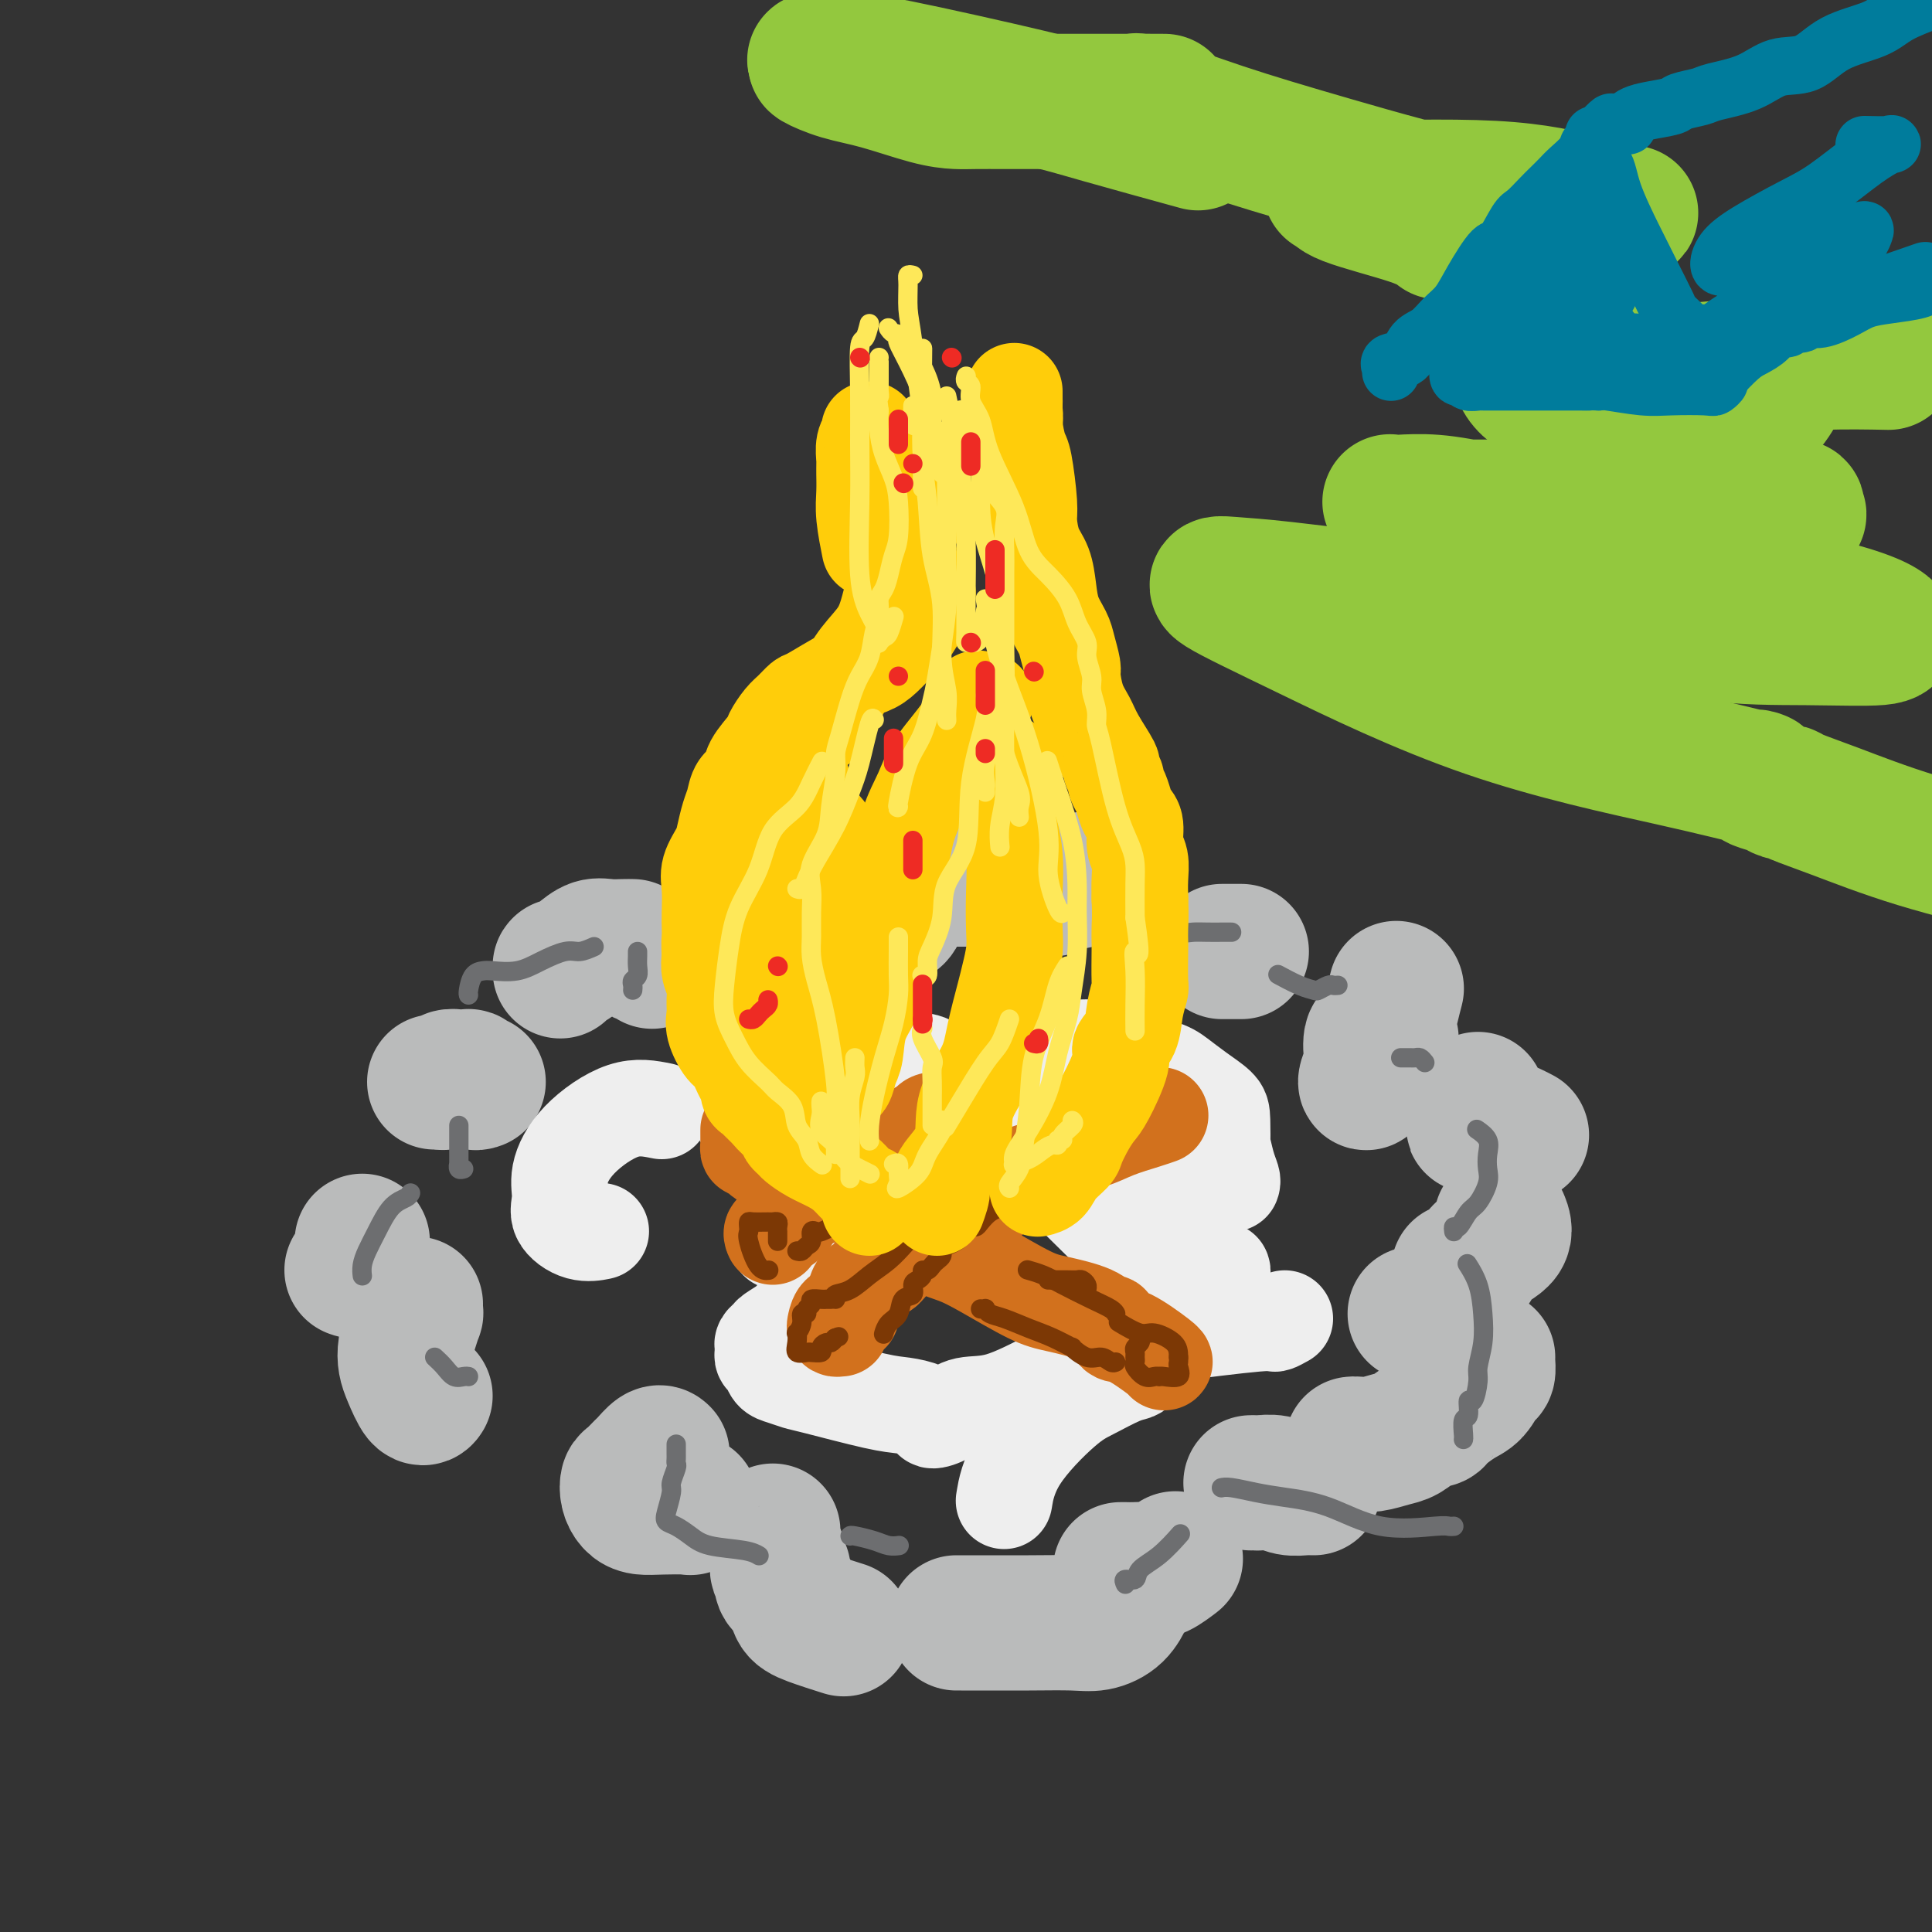 <svg viewBox='0 0 400 400' version='1.1' xmlns='http://www.w3.org/2000/svg' xmlns:xlink='http://www.w3.org/1999/xlink'><rect x="0" y="0" width="400" height="400" fill="#333333" stroke="none"/><g fill='none' stroke='rgb(186,187,187)' stroke-width='28' stroke-linecap='round' stroke-linejoin='round'><path d='M200,182c0.035,0.000 0.070,0.000 0,0c-0.070,-0.000 -0.243,-0.002 -1,0c-0.757,0.002 -2.096,0.006 -3,0c-0.904,-0.006 -1.373,-0.024 -2,0c-0.627,0.024 -1.412,0.090 -2,0c-0.588,-0.090 -0.981,-0.335 -2,0c-1.019,0.335 -2.665,1.252 -4,2c-1.335,0.748 -2.358,1.329 -3,2c-0.642,0.671 -0.902,1.433 -1,2c-0.098,0.567 -0.034,0.937 0,1c0.034,0.063 0.037,-0.183 0,0c-0.037,0.183 -0.115,0.795 0,1c0.115,0.205 0.423,0.003 1,0c0.577,-0.003 1.425,0.191 2,0c0.575,-0.191 0.879,-0.769 1,-1c0.121,-0.231 0.061,-0.116 0,0'/><path d='M135,199c0.235,-0.453 0.469,-0.906 0,-1c-0.469,-0.094 -1.642,0.171 -2,0c-0.358,-0.171 0.100,-0.778 0,-1c-0.100,-0.222 -0.758,-0.060 -1,0c-0.242,0.060 -0.069,0.017 0,0c0.069,-0.017 0.035,-0.009 0,0'/><path d='M131,196c-0.578,-0.012 -1.156,-0.024 -2,0c-0.844,0.024 -1.953,0.082 -3,0c-1.047,-0.082 -2.032,-0.306 -3,0c-0.968,0.306 -1.920,1.140 -3,2c-1.080,0.860 -2.290,1.746 -3,2c-0.710,0.254 -0.922,-0.124 -1,0c-0.078,0.124 -0.022,0.750 0,1c0.022,0.250 0.011,0.125 0,0'/><path d='M99,224c-0.297,0.113 -0.594,0.225 -1,0c-0.406,-0.225 -0.920,-0.789 -1,-1c-0.080,-0.211 0.276,-0.071 0,0c-0.276,0.071 -1.183,0.072 -2,0c-0.817,-0.072 -1.543,-0.215 -2,0c-0.457,0.215 -0.645,0.790 -1,1c-0.355,0.210 -0.879,0.056 -1,0c-0.121,-0.056 0.160,-0.015 0,0c-0.160,0.015 -0.760,0.004 -1,0c-0.240,-0.004 -0.120,-0.002 0,0'/><path d='M75,257c0.009,0.297 0.017,0.595 0,1c-0.017,0.405 -0.061,0.918 0,1c0.061,0.082 0.226,-0.265 0,0c-0.226,0.265 -0.844,1.143 -1,2c-0.156,0.857 0.150,1.692 0,2c-0.150,0.308 -0.757,0.088 -1,0c-0.243,-0.088 -0.121,-0.044 0,0'/><path d='M86,270c0.006,0.292 0.012,0.585 0,1c-0.012,0.415 -0.042,0.954 0,1c0.042,0.046 0.157,-0.401 0,0c-0.157,0.401 -0.585,1.649 -1,3c-0.415,1.351 -0.815,2.803 -1,4c-0.185,1.197 -0.155,2.138 0,3c0.155,0.862 0.433,1.643 1,3c0.567,1.357 1.422,3.288 2,4c0.578,0.712 0.879,0.203 1,0c0.121,-0.203 0.060,-0.102 0,0'/><path d='M137,301c0.057,0.057 0.114,0.113 0,0c-0.114,-0.113 -0.398,-0.396 -1,0c-0.602,0.396 -1.521,1.471 -2,2c-0.479,0.529 -0.518,0.512 -1,1c-0.482,0.488 -1.406,1.479 -2,2c-0.594,0.521 -0.856,0.570 -1,1c-0.144,0.430 -0.168,1.239 0,2c0.168,0.761 0.528,1.473 1,2c0.472,0.527 1.055,0.870 2,1c0.945,0.130 2.253,0.049 4,0c1.747,-0.049 3.932,-0.065 5,0c1.068,0.065 1.018,0.210 1,0c-0.018,-0.210 -0.005,-0.774 0,-1c0.005,-0.226 0.003,-0.113 0,0'/><path d='M160,317c0.032,0.376 0.065,0.751 0,1c-0.065,0.249 -0.227,0.370 0,1c0.227,0.630 0.844,1.769 1,3c0.156,1.231 -0.147,2.555 0,3c0.147,0.445 0.746,0.010 1,0c0.254,-0.010 0.165,0.406 0,1c-0.165,0.594 -0.404,1.368 0,2c0.404,0.632 1.451,1.122 2,2c0.549,0.878 0.601,2.142 1,3c0.399,0.858 1.146,1.308 3,2c1.854,0.692 4.815,1.626 6,2c1.185,0.374 0.592,0.187 0,0'/><path d='M198,336c0.065,0.001 0.130,0.001 1,0c0.870,-0.001 2.544,-0.005 5,0c2.456,0.005 5.695,0.018 9,0c3.305,-0.018 6.676,-0.068 9,0c2.324,0.068 3.602,0.255 5,0c1.398,-0.255 2.915,-0.953 4,-2c1.085,-1.047 1.739,-2.442 2,-3c0.261,-0.558 0.131,-0.279 0,0'/><path d='M232,325c0.277,-0.004 0.555,-0.009 1,0c0.445,0.009 1.059,0.030 2,0c0.941,-0.030 2.211,-0.111 3,0c0.789,0.111 1.097,0.415 2,0c0.903,-0.415 2.401,-1.547 3,-2c0.599,-0.453 0.300,-0.226 0,0'/><path d='M259,307c0.382,-0.008 0.764,-0.016 1,0c0.236,0.016 0.325,0.057 1,0c0.675,-0.057 1.936,-0.211 3,0c1.064,0.211 1.932,0.789 3,1c1.068,0.211 2.338,0.057 3,0c0.662,-0.057 0.717,-0.015 1,0c0.283,0.015 0.795,0.004 1,0c0.205,-0.004 0.102,-0.002 0,0'/><path d='M280,299c0.185,-0.026 0.369,-0.052 1,0c0.631,0.052 1.707,0.182 3,0c1.293,-0.182 2.802,-0.677 4,-1c1.198,-0.323 2.085,-0.475 3,-1c0.915,-0.525 1.859,-1.424 3,-2c1.141,-0.576 2.480,-0.831 3,-1c0.520,-0.169 0.220,-0.254 1,-1c0.780,-0.746 2.640,-2.154 4,-3c1.360,-0.846 2.221,-1.130 3,-2c0.779,-0.870 1.477,-2.324 2,-3c0.523,-0.676 0.872,-0.573 1,-1c0.128,-0.427 0.034,-1.384 0,-2c-0.034,-0.616 -0.010,-0.890 0,-1c0.010,-0.110 0.005,-0.055 0,0'/><path d='M295,272c-0.311,0.000 -0.622,0.000 -1,0c-0.378,0.000 -0.822,0.000 -1,0c-0.178,-0.000 -0.089,0.000 0,0'/><path d='M302,263c0.224,0.040 0.449,0.080 1,0c0.551,-0.080 1.429,-0.281 2,-1c0.571,-0.719 0.833,-1.956 2,-3c1.167,-1.044 3.237,-1.897 4,-3c0.763,-1.103 0.218,-2.458 0,-3c-0.218,-0.542 -0.109,-0.271 0,0'/><path d='M315,235c-0.591,-0.310 -1.182,-0.619 -2,-1c-0.818,-0.381 -1.861,-0.833 -3,-1c-1.139,-0.167 -2.372,-0.048 -3,0c-0.628,0.048 -0.652,0.026 -1,0c-0.348,-0.026 -1.022,-0.057 -1,0c0.022,0.057 0.738,0.200 1,0c0.262,-0.200 0.070,-0.744 0,-1c-0.070,-0.256 -0.019,-0.223 0,-1c0.019,-0.777 0.005,-2.365 0,-3c-0.005,-0.635 -0.003,-0.318 0,0'/><path d='M288,215c-0.621,0.109 -1.242,0.218 -2,0c-0.758,-0.218 -1.652,-0.763 -2,0c-0.348,0.763 -0.148,2.833 0,4c0.148,1.167 0.245,1.431 0,2c-0.245,0.569 -0.834,1.444 -1,2c-0.166,0.556 0.089,0.793 0,1c-0.089,0.207 -0.521,0.384 0,-1c0.521,-1.384 1.995,-4.330 3,-7c1.005,-2.670 1.540,-5.065 2,-7c0.460,-1.935 0.846,-3.410 1,-4c0.154,-0.590 0.077,-0.295 0,0'/><path d='M257,197c-1.156,0.000 -2.311,0.000 -3,0c-0.689,0.000 -0.911,0.000 -1,0c-0.089,0.000 -0.044,0.000 0,0'/><path d='M230,181c-4.144,0.837 -8.287,1.675 -10,2c-1.713,0.325 -0.995,0.139 -1,0c-0.005,-0.139 -0.732,-0.230 -1,0c-0.268,0.230 -0.077,0.780 0,1c0.077,0.220 0.038,0.110 0,0'/></g>
<g fill='none' stroke='rgb(109,110,112)' stroke-width='4' stroke-linecap='round' stroke-linejoin='round'><path d='M230,192c-0.111,-0.414 -0.223,-0.829 0,-1c0.223,-0.171 0.780,-0.099 1,0c0.220,0.099 0.101,0.226 0,0c-0.101,-0.226 -0.185,-0.804 0,-1c0.185,-0.196 0.637,-0.011 1,0c0.363,0.011 0.636,-0.151 1,-1c0.364,-0.849 0.818,-2.385 1,-3c0.182,-0.615 0.091,-0.307 0,0'/><path d='M195,184c-0.358,0.000 -0.716,0.000 -1,0c-0.284,0.000 -0.493,0.000 -1,0c-0.507,0.000 -1.311,0.000 -2,0c-0.689,0.000 -1.262,0.000 -2,0c-0.738,0.000 -1.639,0.000 -2,0c-0.361,0.000 -0.180,0.000 0,0'/><path d='M172,201c0.000,0.000 0.100,0.100 0.1,0.1'/><path d='M131,205c0.030,-0.327 0.061,-0.655 0,-1c-0.061,-0.345 -0.212,-0.709 0,-1c0.212,-0.291 0.789,-0.509 1,-1c0.211,-0.491 0.057,-1.256 0,-2c-0.057,-0.744 -0.015,-1.467 0,-2c0.015,-0.533 0.004,-0.874 0,-1c-0.004,-0.126 -0.001,-0.036 0,0c0.001,0.036 0.001,0.018 0,0'/><path d='M123,196c-1.049,0.467 -2.099,0.934 -3,1c-0.901,0.066 -1.655,-0.270 -3,0c-1.345,0.270 -3.281,1.145 -5,2c-1.719,0.855 -3.221,1.689 -5,2c-1.779,0.311 -3.836,0.097 -5,0c-1.164,-0.097 -1.436,-0.079 -2,0c-0.564,0.079 -1.419,0.217 -2,1c-0.581,0.783 -0.887,2.211 -1,3c-0.113,0.789 -0.032,0.940 0,1c0.032,0.060 0.016,0.030 0,0'/><path d='M95,233c-0.001,0.599 -0.001,1.198 0,2c0.001,0.802 0.004,1.809 0,3c-0.004,1.191 -0.015,2.568 0,3c0.015,0.432 0.056,-0.080 0,0c-0.056,0.080 -0.207,0.752 0,1c0.207,0.248 0.774,0.071 1,0c0.226,-0.071 0.113,-0.035 0,0'/><path d='M85,247c-0.160,0.321 -0.320,0.641 -1,1c-0.680,0.359 -1.881,0.755 -3,2c-1.119,1.245 -2.156,3.339 -3,5c-0.844,1.661 -1.494,2.888 -2,4c-0.506,1.112 -0.867,2.107 -1,3c-0.133,0.893 -0.038,1.684 0,2c0.038,0.316 0.019,0.158 0,0'/><path d='M90,281c0.671,0.619 1.343,1.238 2,2c0.657,0.762 1.300,1.668 2,2c0.700,0.332 1.458,0.089 2,0c0.542,-0.089 0.869,-0.026 1,0c0.131,0.026 0.065,0.013 0,0'/><path d='M140,299c0.001,0.332 0.001,0.664 0,1c-0.001,0.336 -0.004,0.675 0,1c0.004,0.325 0.016,0.637 0,1c-0.016,0.363 -0.060,0.776 0,1c0.060,0.224 0.225,0.259 0,1c-0.225,0.741 -0.840,2.187 -1,3c-0.160,0.813 0.134,0.994 0,2c-0.134,1.006 -0.696,2.837 -1,4c-0.304,1.163 -0.349,1.659 0,2c0.349,0.341 1.092,0.526 2,1c0.908,0.474 1.981,1.238 3,2c1.019,0.762 1.985,1.524 4,2c2.015,0.476 5.081,0.667 7,1c1.919,0.333 2.691,0.810 3,1c0.309,0.190 0.154,0.095 0,0'/><path d='M176,318c0.045,-0.083 0.089,-0.166 1,0c0.911,0.166 2.687,0.581 4,1c1.313,0.419 2.161,0.844 3,1c0.839,0.156 1.668,0.045 2,0c0.332,-0.045 0.166,-0.022 0,0'/><path d='M233,328c-0.220,-0.468 -0.440,-0.935 0,-1c0.440,-0.065 1.541,0.273 2,0c0.459,-0.273 0.278,-1.156 1,-2c0.722,-0.844 2.348,-1.650 4,-3c1.652,-1.350 3.329,-3.243 4,-4c0.671,-0.757 0.335,-0.379 0,0'/><path d='M253,308c-0.109,0.024 -0.218,0.048 0,0c0.218,-0.048 0.761,-0.170 2,0c1.239,0.170 3.172,0.630 5,1c1.828,0.370 3.550,0.649 6,1c2.450,0.351 5.627,0.774 9,2c3.373,1.226 6.943,3.257 11,4c4.057,0.743 8.603,0.199 11,0c2.397,-0.199 2.645,-0.054 3,0c0.355,0.054 0.816,0.015 1,0c0.184,-0.015 0.092,-0.008 0,0'/><path d='M303,298c-0.009,0.023 -0.017,0.047 0,0c0.017,-0.047 0.060,-0.163 0,-1c-0.060,-0.837 -0.222,-2.395 0,-3c0.222,-0.605 0.829,-0.257 1,-1c0.171,-0.743 -0.094,-2.577 0,-3c0.094,-0.423 0.548,0.566 1,0c0.452,-0.566 0.904,-2.688 1,-4c0.096,-1.312 -0.164,-1.813 0,-3c0.164,-1.187 0.751,-3.061 1,-5c0.249,-1.939 0.160,-3.942 0,-6c-0.160,-2.058 -0.389,-4.169 -1,-6c-0.611,-1.831 -1.603,-3.380 -2,-4c-0.397,-0.620 -0.198,-0.310 0,0'/><path d='M301,255c-0.064,-0.505 -0.129,-1.010 0,-1c0.129,0.010 0.451,0.533 1,0c0.549,-0.533 1.323,-2.124 2,-3c0.677,-0.876 1.255,-1.039 2,-2c0.745,-0.961 1.656,-2.720 2,-4c0.344,-1.280 0.120,-2.081 0,-3c-0.120,-0.919 -0.135,-1.958 0,-3c0.135,-1.042 0.421,-2.088 0,-3c-0.421,-0.912 -1.549,-1.689 -2,-2c-0.451,-0.311 -0.226,-0.155 0,0'/><path d='M295,220c-0.334,-0.423 -0.668,-0.845 -1,-1c-0.332,-0.155 -0.664,-0.041 -1,0c-0.336,0.041 -0.678,0.011 -1,0c-0.322,-0.011 -0.625,-0.003 -1,0c-0.375,0.003 -0.821,0.001 -1,0c-0.179,-0.001 -0.089,-0.000 0,0'/><path d='M277,204c-0.366,0.029 -0.732,0.059 -1,0c-0.268,-0.059 -0.437,-0.205 -1,0c-0.563,0.205 -1.521,0.762 -2,1c-0.479,0.238 -0.479,0.157 -1,0c-0.521,-0.157 -1.563,-0.388 -3,-1c-1.437,-0.612 -3.268,-1.603 -4,-2c-0.732,-0.397 -0.366,-0.198 0,0'/><path d='M255,193c-0.379,0.001 -0.758,0.001 -1,0c-0.242,-0.001 -0.345,-0.004 -1,0c-0.655,0.004 -1.860,0.016 -3,0c-1.140,-0.016 -2.214,-0.060 -3,0c-0.786,0.060 -1.283,0.222 -2,0c-0.717,-0.222 -1.655,-0.829 -2,0c-0.345,0.829 -0.099,3.094 0,4c0.099,0.906 0.049,0.453 0,0'/></g>
<g fill='none' stroke='rgb(238,238,238)' stroke-width='20' stroke-linecap='round' stroke-linejoin='round'><path d='M255,245c0.083,-0.214 0.166,-0.428 0,-1c-0.166,-0.572 -0.581,-1.503 -1,-3c-0.419,-1.497 -0.842,-3.558 -1,-4c-0.158,-0.442 -0.051,0.737 0,0c0.051,-0.737 0.048,-3.391 0,-5c-0.048,-1.609 -0.139,-2.174 -1,-3c-0.861,-0.826 -2.491,-1.914 -4,-3c-1.509,-1.086 -2.895,-2.171 -4,-3c-1.105,-0.829 -1.929,-1.403 -4,-2c-2.071,-0.597 -5.391,-1.218 -8,-2c-2.609,-0.782 -4.509,-1.724 -6,-2c-1.491,-0.276 -2.574,0.114 -4,0c-1.426,-0.114 -3.194,-0.731 -4,-1c-0.806,-0.269 -0.650,-0.188 -1,0c-0.350,0.188 -1.205,0.485 -2,1c-0.795,0.515 -1.531,1.249 -2,3c-0.469,1.751 -0.672,4.518 -1,6c-0.328,1.482 -0.781,1.679 -1,2c-0.219,0.321 -0.202,0.766 0,1c0.202,0.234 0.590,0.259 1,0c0.410,-0.259 0.841,-0.800 1,-1c0.159,-0.200 0.045,-0.057 0,0c-0.045,0.057 -0.023,0.029 0,0'/><path d='M213,225c0.083,-0.013 0.166,-0.026 0,0c-0.166,0.026 -0.579,0.090 -1,0c-0.421,-0.090 -0.848,-0.333 -2,0c-1.152,0.333 -3.028,1.242 -4,2c-0.972,0.758 -1.039,1.365 -2,2c-0.961,0.635 -2.816,1.296 -4,2c-1.184,0.704 -1.699,1.449 -2,1c-0.301,-0.449 -0.390,-2.094 -1,-4c-0.610,-1.906 -1.743,-4.075 -2,-5c-0.257,-0.925 0.361,-0.607 0,-1c-0.361,-0.393 -1.700,-1.496 -3,-2c-1.300,-0.504 -2.562,-0.408 -4,0c-1.438,0.408 -3.053,1.129 -5,2c-1.947,0.871 -4.224,1.894 -6,3c-1.776,1.106 -3.049,2.297 -4,3c-0.951,0.703 -1.581,0.920 -2,1c-0.419,0.080 -0.629,0.025 -1,0c-0.371,-0.025 -0.905,-0.018 -1,0c-0.095,0.018 0.248,0.047 -1,0c-1.248,-0.047 -4.086,-0.170 -6,0c-1.914,0.170 -2.905,0.633 -4,1c-1.095,0.367 -2.295,0.637 -3,1c-0.705,0.363 -0.916,0.818 -1,1c-0.084,0.182 -0.042,0.091 0,0'/><path d='M137,230c-2.485,-0.501 -4.970,-1.002 -8,0c-3.030,1.002 -6.605,3.505 -9,6c-2.395,2.495 -3.611,4.980 -4,7c-0.389,2.020 0.051,3.574 0,5c-0.051,1.426 -0.591,2.722 0,4c0.591,1.278 2.313,2.536 4,3c1.687,0.464 3.339,0.132 4,0c0.661,-0.132 0.330,-0.066 0,0'/><path d='M161,257c0.876,0.258 1.751,0.515 3,1c1.249,0.485 2.871,1.197 4,2c1.129,0.803 1.766,1.695 2,2c0.234,0.305 0.066,0.022 0,1c-0.066,0.978 -0.031,3.218 -1,5c-0.969,1.782 -2.943,3.107 -4,4c-1.057,0.893 -1.197,1.352 -2,2c-0.803,0.648 -2.267,1.483 -3,2c-0.733,0.517 -0.733,0.716 -1,1c-0.267,0.284 -0.800,0.652 -1,1c-0.200,0.348 -0.065,0.674 0,1c0.065,0.326 0.061,0.650 0,1c-0.061,0.350 -0.178,0.724 0,1c0.178,0.276 0.651,0.453 1,1c0.349,0.547 0.575,1.463 1,2c0.425,0.537 1.050,0.693 2,1c0.950,0.307 2.227,0.764 3,1c0.773,0.236 1.043,0.249 4,1c2.957,0.751 8.601,2.238 12,3c3.399,0.762 4.555,0.797 6,1c1.445,0.203 3.180,0.575 4,1c0.820,0.425 0.724,0.905 1,1c0.276,0.095 0.925,-0.195 1,0c0.075,0.195 -0.425,0.876 0,1c0.425,0.124 1.774,-0.307 3,-1c1.226,-0.693 2.330,-1.648 4,-2c1.670,-0.352 3.906,-0.101 7,-1c3.094,-0.899 7.047,-2.950 11,-5'/><path d='M218,285c5.500,-2.238 6.750,-3.333 8,-4c1.250,-0.667 2.500,-0.905 3,-1c0.500,-0.095 0.250,-0.048 0,0'/><path d='M244,272c-0.073,0.022 -0.146,0.043 0,0c0.146,-0.043 0.512,-0.151 1,0c0.488,0.151 1.097,0.562 2,0c0.903,-0.562 2.098,-2.098 3,-3c0.902,-0.902 1.510,-1.170 2,-2c0.490,-0.830 0.863,-2.224 1,-3c0.137,-0.776 0.039,-0.936 0,-1c-0.039,-0.064 -0.020,-0.032 0,0'/><path d='M248,249c-0.421,-0.311 -0.843,-0.622 -2,-1c-1.157,-0.378 -3.050,-0.822 -4,-1c-0.950,-0.178 -0.958,-0.090 -1,0c-0.042,0.090 -0.118,0.183 -1,0c-0.882,-0.183 -2.569,-0.641 -5,-1c-2.431,-0.359 -5.606,-0.620 -8,-1c-2.394,-0.380 -4.008,-0.880 -5,-1c-0.992,-0.120 -1.361,0.140 -2,0c-0.639,-0.140 -1.548,-0.678 0,1c1.548,1.678 5.553,5.574 8,8c2.447,2.426 3.336,3.382 7,5c3.664,1.618 10.102,3.897 13,5c2.898,1.103 2.257,1.029 2,1c-0.257,-0.029 -0.128,-0.015 0,0'/><path d='M266,273c-0.864,0.477 -1.728,0.954 -2,1c-0.272,0.046 0.046,-0.340 -4,0c-4.046,0.340 -12.458,1.405 -17,2c-4.542,0.595 -5.213,0.720 -6,1c-0.787,0.280 -1.689,0.715 -2,1c-0.311,0.285 -0.031,0.419 0,1c0.031,0.581 -0.187,1.609 0,2c0.187,0.391 0.780,0.147 1,0c0.220,-0.147 0.067,-0.196 0,0c-0.067,0.196 -0.047,0.636 0,1c0.047,0.364 0.121,0.651 0,1c-0.121,0.349 -0.438,0.761 -1,1c-0.562,0.239 -1.370,0.307 -3,1c-1.630,0.693 -4.083,2.012 -6,3c-1.917,0.988 -3.297,1.646 -6,4c-2.703,2.354 -6.728,6.403 -9,10c-2.272,3.597 -2.792,6.742 -3,8c-0.208,1.258 -0.104,0.629 0,0'/></g>
<g fill='none' stroke='rgb(210,113,29)' stroke-width='20' stroke-linecap='round' stroke-linejoin='round'><path d='M155,234c-0.000,-0.089 -0.001,-0.177 0,0c0.001,0.177 0.003,0.620 0,1c-0.003,0.380 -0.010,0.697 0,1c0.010,0.303 0.038,0.593 0,1c-0.038,0.407 -0.143,0.932 0,1c0.143,0.068 0.533,-0.322 1,0c0.467,0.322 1.011,1.357 2,2c0.989,0.643 2.422,0.895 4,1c1.578,0.105 3.300,0.062 5,1c1.700,0.938 3.376,2.858 5,4c1.624,1.142 3.195,1.505 5,2c1.805,0.495 3.843,1.123 5,2c1.157,0.877 1.431,2.002 2,3c0.569,0.998 1.431,1.868 2,2c0.569,0.132 0.844,-0.473 2,0c1.156,0.473 3.194,2.024 5,3c1.806,0.976 3.379,1.377 5,2c1.621,0.623 3.288,1.467 6,3c2.712,1.533 6.467,3.754 9,5c2.533,1.246 3.844,1.518 6,2c2.156,0.482 5.158,1.173 7,2c1.842,0.827 2.526,1.791 3,2c0.474,0.209 0.740,-0.336 1,0c0.260,0.336 0.514,1.554 1,2c0.486,0.446 1.202,0.119 3,1c1.798,0.881 4.676,2.968 6,4c1.324,1.032 1.092,1.009 1,1c-0.092,-0.009 -0.046,-0.005 0,0'/><path d='M177,268c-0.059,0.212 -0.118,0.425 0,0c0.118,-0.425 0.413,-1.486 1,-2c0.587,-0.514 1.466,-0.479 2,-1c0.534,-0.521 0.724,-1.597 1,-2c0.276,-0.403 0.638,-0.134 1,0c0.362,0.134 0.724,0.135 1,0c0.276,-0.135 0.467,-0.404 1,-1c0.533,-0.596 1.410,-1.520 2,-2c0.590,-0.480 0.894,-0.515 2,-1c1.106,-0.485 3.015,-1.418 4,-2c0.985,-0.582 1.045,-0.811 3,-2c1.955,-1.189 5.804,-3.338 8,-5c2.196,-1.662 2.740,-2.836 4,-4c1.260,-1.164 3.237,-2.318 5,-3c1.763,-0.682 3.311,-0.893 5,-2c1.689,-1.107 3.518,-3.109 5,-4c1.482,-0.891 2.618,-0.670 4,-1c1.382,-0.330 3.010,-1.212 5,-2c1.990,-0.788 4.344,-1.481 6,-2c1.656,-0.519 2.616,-0.862 3,-1c0.384,-0.138 0.192,-0.069 0,0'/><path d='M174,275c-0.408,0.053 -0.817,0.105 -1,0c-0.183,-0.105 -0.142,-0.368 0,-1c0.142,-0.632 0.384,-1.632 1,-2c0.616,-0.368 1.604,-0.105 2,0c0.396,0.105 0.198,0.053 0,0'/><path d='M160,256c-0.171,-0.355 -0.341,-0.711 0,-1c0.341,-0.289 1.194,-0.512 2,-1c0.806,-0.488 1.564,-1.240 2,-2c0.436,-0.760 0.549,-1.529 1,-2c0.451,-0.471 1.240,-0.643 2,-1c0.760,-0.357 1.493,-0.897 3,-2c1.507,-1.103 3.790,-2.769 6,-4c2.210,-1.231 4.346,-2.028 6,-3c1.654,-0.972 2.825,-2.120 4,-3c1.175,-0.880 2.355,-1.494 3,-2c0.645,-0.506 0.755,-0.906 1,-1c0.245,-0.094 0.627,0.119 1,0c0.373,-0.119 0.739,-0.568 1,-1c0.261,-0.432 0.416,-0.847 1,-1c0.584,-0.153 1.595,-0.044 2,0c0.405,0.044 0.202,0.022 0,0'/></g>
<g fill='none' stroke='rgb(124,56,5)' stroke-width='4' stroke-linecap='round' stroke-linejoin='round'><path d='M236,277c0.113,0.334 0.227,0.667 0,1c-0.227,0.333 -0.794,0.665 -1,1c-0.206,0.335 -0.049,0.672 0,1c0.049,0.328 -0.008,0.648 0,1c0.008,0.352 0.083,0.735 0,1c-0.083,0.265 -0.324,0.411 0,1c0.324,0.589 1.212,1.621 2,2c0.788,0.379 1.476,0.103 2,0c0.524,-0.103 0.883,-0.034 1,0c0.117,0.034 -0.007,0.035 0,0c0.007,-0.035 0.145,-0.104 1,0c0.855,0.104 2.425,0.381 3,0c0.575,-0.381 0.154,-1.422 0,-2c-0.154,-0.578 -0.041,-0.694 0,-1c0.041,-0.306 0.012,-0.802 0,-1c-0.012,-0.198 -0.006,-0.099 0,0'/><path d='M244,281c-0.015,-1.168 -0.054,-2.089 -1,-3c-0.946,-0.911 -2.800,-1.811 -4,-2c-1.200,-0.189 -1.746,0.334 -3,0c-1.254,-0.334 -3.215,-1.524 -4,-2c-0.785,-0.476 -0.392,-0.238 0,0'/><path d='M231,282c-0.261,0.130 -0.522,0.261 -1,0c-0.478,-0.261 -1.173,-0.913 -2,-1c-0.827,-0.087 -1.788,0.391 -3,0c-1.212,-0.391 -2.677,-1.653 -3,-2c-0.323,-0.347 0.495,0.220 0,0c-0.495,-0.220 -2.305,-1.225 -4,-2c-1.695,-0.775 -3.276,-1.318 -5,-2c-1.724,-0.682 -3.590,-1.503 -5,-2c-1.410,-0.497 -2.364,-0.669 -3,-1c-0.636,-0.331 -0.954,-0.821 -1,-1c-0.046,-0.179 0.180,-0.048 0,0c-0.180,0.048 -0.766,0.014 -1,0c-0.234,-0.014 -0.117,-0.007 0,0'/><path d='M183,276c-0.056,0.189 -0.112,0.378 0,0c0.112,-0.378 0.394,-1.323 1,-2c0.606,-0.677 1.538,-1.084 2,-2c0.462,-0.916 0.453,-2.339 1,-3c0.547,-0.661 1.648,-0.559 2,-1c0.352,-0.441 -0.046,-1.424 0,-2c0.046,-0.576 0.537,-0.746 1,-1c0.463,-0.254 0.897,-0.593 1,-1c0.103,-0.407 -0.126,-0.883 0,-1c0.126,-0.117 0.608,0.123 1,0c0.392,-0.123 0.696,-0.610 1,-1c0.304,-0.390 0.610,-0.682 1,-1c0.390,-0.318 0.864,-0.663 1,-1c0.136,-0.337 -0.066,-0.667 0,-1c0.066,-0.333 0.399,-0.667 1,-1c0.601,-0.333 1.471,-0.663 2,-1c0.529,-0.337 0.718,-0.681 1,-1c0.282,-0.319 0.656,-0.614 1,-1c0.344,-0.386 0.659,-0.863 1,-1c0.341,-0.137 0.707,0.065 1,0c0.293,-0.065 0.511,-0.399 1,-1c0.489,-0.601 1.248,-1.471 2,-2c0.752,-0.529 1.497,-0.719 2,-1c0.503,-0.281 0.764,-0.653 1,-1c0.236,-0.347 0.448,-0.670 1,-1c0.552,-0.330 1.443,-0.666 2,-1c0.557,-0.334 0.778,-0.667 1,-1'/><path d='M212,246c3.921,-3.046 2.224,-0.661 2,0c-0.224,0.661 1.025,-0.401 2,-1c0.975,-0.599 1.678,-0.734 2,-1c0.322,-0.266 0.265,-0.664 1,-1c0.735,-0.336 2.264,-0.612 3,-1c0.736,-0.388 0.681,-0.889 1,-1c0.319,-0.111 1.013,0.166 2,0c0.987,-0.166 2.266,-0.775 3,-1c0.734,-0.225 0.924,-0.064 1,0c0.076,0.064 0.038,0.032 0,0'/><path d='M165,259c0.342,0.099 0.683,0.198 1,0c0.317,-0.198 0.609,-0.693 1,-1c0.391,-0.307 0.882,-0.425 1,-1c0.118,-0.575 -0.138,-1.607 0,-2c0.138,-0.393 0.671,-0.148 1,0c0.329,0.148 0.453,0.197 1,0c0.547,-0.197 1.518,-0.640 2,-1c0.482,-0.360 0.476,-0.635 1,-1c0.524,-0.365 1.578,-0.818 2,-1c0.422,-0.182 0.211,-0.091 0,0'/><path d='M161,257c0.001,-0.303 0.001,-0.607 0,-1c-0.001,-0.393 -0.004,-0.876 0,-1c0.004,-0.124 0.014,0.110 0,0c-0.014,-0.110 -0.053,-0.565 0,-1c0.053,-0.435 0.196,-0.849 0,-1c-0.196,-0.151 -0.732,-0.037 -1,0c-0.268,0.037 -0.268,-0.001 -1,0c-0.732,0.001 -2.198,0.042 -3,0c-0.802,-0.042 -0.941,-0.165 -1,0c-0.059,0.165 -0.036,0.619 0,1c0.036,0.381 0.087,0.691 0,1c-0.087,0.309 -0.312,0.619 0,2c0.312,1.381 1.161,3.833 2,5c0.839,1.167 1.668,1.048 2,1c0.332,-0.048 0.166,-0.024 0,0'/><path d='M172,269c-0.372,-0.007 -0.745,-0.013 -1,0c-0.255,0.013 -0.393,0.046 -1,0c-0.607,-0.046 -1.683,-0.172 -2,0c-0.317,0.172 0.126,0.640 0,1c-0.126,0.360 -0.822,0.612 -1,1c-0.178,0.388 0.162,0.911 0,1c-0.162,0.089 -0.828,-0.258 -1,0c-0.172,0.258 0.148,1.120 0,2c-0.148,0.880 -0.765,1.777 -1,2c-0.235,0.223 -0.087,-0.227 0,0c0.087,0.227 0.112,1.133 0,2c-0.112,0.867 -0.362,1.697 0,2c0.362,0.303 1.336,0.078 2,0c0.664,-0.078 1.018,-0.011 1,0c-0.018,0.011 -0.408,-0.035 0,0c0.408,0.035 1.615,0.150 2,0c0.385,-0.150 -0.051,-0.566 0,-1c0.051,-0.434 0.591,-0.886 1,-1c0.409,-0.114 0.688,0.110 1,0c0.312,-0.110 0.656,-0.555 1,-1'/><path d='M173,277c1.244,-0.467 0.356,-0.133 0,0c-0.356,0.133 -0.178,0.067 0,0'/><path d='M173,269c-0.245,-0.382 -0.490,-0.764 0,-1c0.490,-0.236 1.713,-0.325 3,-1c1.287,-0.675 2.636,-1.935 4,-3c1.364,-1.065 2.744,-1.935 4,-3c1.256,-1.065 2.389,-2.324 3,-3c0.611,-0.676 0.700,-0.769 1,-1c0.300,-0.231 0.812,-0.601 1,-1c0.188,-0.399 0.054,-0.828 0,-1c-0.054,-0.172 -0.027,-0.086 0,0'/><path d='M190,254c0.413,-0.415 0.826,-0.830 1,-1c0.174,-0.170 0.107,-0.095 2,-1c1.893,-0.905 5.744,-2.789 9,-4c3.256,-1.211 5.915,-1.749 9,-3c3.085,-1.251 6.596,-3.215 8,-4c1.404,-0.785 0.702,-0.393 0,0'/><path d='M225,268c-0.025,-0.340 -0.050,-0.679 0,-1c0.050,-0.321 0.175,-0.622 0,-1c-0.175,-0.378 -0.649,-0.833 -1,-1c-0.351,-0.167 -0.577,-0.045 -1,0c-0.423,0.045 -1.041,0.012 -2,0c-0.959,-0.012 -2.258,-0.003 -3,0c-0.742,0.003 -0.926,0.001 -1,0c-0.074,-0.001 -0.037,-0.000 0,0'/><path d='M213,263c-0.259,-0.073 -0.518,-0.146 0,0c0.518,0.146 1.813,0.512 3,1c1.187,0.488 2.265,1.097 4,2c1.735,0.903 4.125,2.098 6,3c1.875,0.902 3.235,1.510 4,2c0.765,0.490 0.937,0.863 1,1c0.063,0.137 0.018,0.039 0,0c-0.018,-0.039 -0.009,-0.020 0,0'/><path d='M177,248c0.024,-0.353 0.049,-0.707 0,-1c-0.049,-0.293 -0.171,-0.527 0,-1c0.171,-0.473 0.634,-1.185 1,-2c0.366,-0.815 0.634,-1.734 1,-2c0.366,-0.266 0.829,0.121 1,0c0.171,-0.121 0.049,-0.749 0,-1c-0.049,-0.251 -0.024,-0.126 0,0'/></g>
<g fill='none' stroke='rgb(255,205,10)' stroke-width='20' stroke-linecap='round' stroke-linejoin='round'><path d='M180,250c0.006,-0.342 0.013,-0.683 0,-1c-0.013,-0.317 -0.044,-0.609 0,-1c0.044,-0.391 0.164,-0.881 0,-1c-0.164,-0.119 -0.612,0.134 -1,0c-0.388,-0.134 -0.715,-0.654 -1,-1c-0.285,-0.346 -0.528,-0.516 -1,-1c-0.472,-0.484 -1.173,-1.281 -2,-2c-0.827,-0.719 -1.780,-1.358 -3,-2c-1.220,-0.642 -2.705,-1.285 -4,-2c-1.295,-0.715 -2.398,-1.501 -3,-2c-0.602,-0.499 -0.703,-0.710 -1,-1c-0.297,-0.290 -0.789,-0.658 -1,-1c-0.211,-0.342 -0.140,-0.659 0,-1c0.140,-0.341 0.350,-0.708 0,-1c-0.350,-0.292 -1.261,-0.511 -2,-1c-0.739,-0.489 -1.308,-1.249 -2,-2c-0.692,-0.751 -1.508,-1.494 -2,-2c-0.492,-0.506 -0.660,-0.777 -1,-1c-0.340,-0.223 -0.853,-0.400 -1,-1c-0.147,-0.600 0.072,-1.623 0,-2c-0.072,-0.377 -0.436,-0.106 -1,-1c-0.564,-0.894 -1.328,-2.952 -2,-4c-0.672,-1.048 -1.251,-1.085 -2,-2c-0.749,-0.915 -1.669,-2.709 -2,-4c-0.331,-1.291 -0.075,-2.078 0,-3c0.075,-0.922 -0.031,-1.979 0,-3c0.031,-1.021 0.201,-2.006 0,-3c-0.201,-0.994 -0.772,-1.998 -1,-3c-0.228,-1.002 -0.114,-2.001 0,-3'/><path d='M147,198c-0.155,-3.136 -0.043,-3.475 0,-4c0.043,-0.525 0.018,-1.236 0,-2c-0.018,-0.764 -0.030,-1.582 0,-3c0.030,-1.418 0.102,-3.436 0,-5c-0.102,-1.564 -0.378,-2.673 0,-4c0.378,-1.327 1.409,-2.873 2,-4c0.591,-1.127 0.740,-1.834 1,-3c0.260,-1.166 0.631,-2.789 1,-4c0.369,-1.211 0.737,-2.009 1,-3c0.263,-0.991 0.423,-2.176 1,-3c0.577,-0.824 1.572,-1.288 2,-2c0.428,-0.712 0.288,-1.671 1,-3c0.712,-1.329 2.275,-3.029 3,-4c0.725,-0.971 0.613,-1.213 1,-2c0.387,-0.787 1.275,-2.119 2,-3c0.725,-0.881 1.289,-1.310 2,-2c0.711,-0.690 1.568,-1.640 2,-2c0.432,-0.360 0.437,-0.131 2,-1c1.563,-0.869 4.683,-2.835 7,-4c2.317,-1.165 3.833,-1.529 5,-2c1.167,-0.471 1.987,-1.048 3,-2c1.013,-0.952 2.219,-2.280 3,-3c0.781,-0.720 1.137,-0.832 2,-2c0.863,-1.168 2.232,-3.391 3,-5c0.768,-1.609 0.934,-2.602 1,-3c0.066,-0.398 0.033,-0.199 0,0'/><path d='M209,89c-0.008,-0.313 -0.016,-0.627 0,-1c0.016,-0.373 0.057,-0.807 0,-1c-0.057,-0.193 -0.211,-0.147 0,0c0.211,0.147 0.789,0.393 1,0c0.211,-0.393 0.057,-1.425 0,-2c-0.057,-0.575 -0.015,-0.693 0,-1c0.015,-0.307 0.004,-0.802 0,-1c-0.004,-0.198 -0.002,-0.099 0,0'/><path d='M210,81c-0.007,0.815 -0.013,1.630 0,2c0.013,0.370 0.046,0.294 0,1c-0.046,0.706 -0.171,2.192 0,4c0.171,1.808 0.636,3.936 1,5c0.364,1.064 0.626,1.063 1,3c0.374,1.937 0.860,5.812 1,8c0.140,2.188 -0.066,2.689 0,4c0.066,1.311 0.403,3.432 1,5c0.597,1.568 1.455,2.581 2,4c0.545,1.419 0.777,3.242 1,5c0.223,1.758 0.437,3.451 1,5c0.563,1.549 1.473,2.952 2,4c0.527,1.048 0.669,1.739 1,3c0.331,1.261 0.849,3.090 1,4c0.151,0.910 -0.067,0.899 0,2c0.067,1.101 0.420,3.312 1,5c0.580,1.688 1.389,2.851 2,4c0.611,1.149 1.024,2.282 2,4c0.976,1.718 2.513,4.020 3,5c0.487,0.980 -0.077,0.636 0,1c0.077,0.364 0.794,1.435 1,2c0.206,0.565 -0.098,0.625 0,1c0.098,0.375 0.600,1.066 1,2c0.400,0.934 0.699,2.111 1,3c0.301,0.889 0.602,1.490 1,2c0.398,0.510 0.891,0.930 1,2c0.109,1.070 -0.167,2.792 0,4c0.167,1.208 0.776,1.902 1,3c0.224,1.098 0.064,2.599 0,4c-0.064,1.401 -0.032,2.700 0,4'/><path d='M236,186c0.155,3.505 0.042,4.768 0,6c-0.042,1.232 -0.015,2.432 0,3c0.015,0.568 0.016,0.504 0,2c-0.016,1.496 -0.051,4.551 0,6c0.051,1.449 0.188,1.293 0,2c-0.188,0.707 -0.701,2.276 -1,4c-0.299,1.724 -0.384,3.602 -1,5c-0.616,1.398 -1.764,2.316 -2,3c-0.236,0.684 0.441,1.136 0,3c-0.441,1.864 -2.000,5.142 -3,7c-1.000,1.858 -1.441,2.296 -2,3c-0.559,0.704 -1.238,1.673 -2,3c-0.762,1.327 -1.609,3.011 -2,4c-0.391,0.989 -0.326,1.284 -1,2c-0.674,0.716 -2.088,1.852 -3,3c-0.912,1.148 -1.322,2.309 -2,3c-0.678,0.691 -1.622,0.912 -2,1c-0.378,0.088 -0.189,0.044 0,0'/><path d='M194,250c0.544,-1.482 1.087,-2.965 1,-4c-0.087,-1.035 -0.806,-1.624 0,-3c0.806,-1.376 3.137,-3.541 4,-6c0.863,-2.459 0.258,-5.212 1,-8c0.742,-2.788 2.829,-5.610 4,-8c1.171,-2.390 1.424,-4.349 2,-7c0.576,-2.651 1.475,-5.994 2,-8c0.525,-2.006 0.678,-2.674 1,-4c0.322,-1.326 0.814,-3.310 1,-5c0.186,-1.690 0.065,-3.087 0,-5c-0.065,-1.913 -0.074,-4.342 0,-7c0.074,-2.658 0.230,-5.547 0,-8c-0.230,-2.453 -0.846,-4.472 -1,-6c-0.154,-1.528 0.155,-2.564 0,-4c-0.155,-1.436 -0.772,-3.271 -1,-5c-0.228,-1.729 -0.065,-3.351 0,-4c0.065,-0.649 0.033,-0.324 0,0'/><path d='M204,145c-0.326,0.097 -0.653,0.194 -1,0c-0.347,-0.194 -0.716,-0.678 -1,0c-0.284,0.678 -0.484,2.518 -2,5c-1.516,2.482 -4.346,5.608 -6,8c-1.654,2.392 -2.130,4.051 -3,6c-0.870,1.949 -2.133,4.186 -3,7c-0.867,2.814 -1.339,6.203 -2,10c-0.661,3.797 -1.511,8.001 -2,11c-0.489,2.999 -0.617,4.794 -1,7c-0.383,2.206 -1.019,4.823 -2,7c-0.981,2.177 -2.305,3.914 -3,6c-0.695,2.086 -0.761,4.520 -1,6c-0.239,1.480 -0.652,2.005 -1,3c-0.348,0.995 -0.632,2.460 -1,3c-0.368,0.540 -0.819,0.154 -1,0c-0.181,-0.154 -0.090,-0.077 0,0'/><path d='M174,189c-0.422,0.007 -0.844,0.015 -1,0c-0.156,-0.015 -0.048,-0.052 0,-1c0.048,-0.948 0.034,-2.808 0,-4c-0.034,-1.192 -0.088,-1.717 0,-3c0.088,-1.283 0.318,-3.324 0,-5c-0.318,-1.676 -1.184,-2.985 -2,-4c-0.816,-1.015 -1.582,-1.735 -2,-2c-0.418,-0.265 -0.489,-0.077 -1,0c-0.511,0.077 -1.461,0.041 -2,0c-0.539,-0.041 -0.666,-0.088 -1,0c-0.334,0.088 -0.874,0.310 -1,1c-0.126,0.690 0.162,1.846 0,4c-0.162,2.154 -0.775,5.305 -1,8c-0.225,2.695 -0.061,4.932 0,10c0.061,5.068 0.020,12.966 0,17c-0.020,4.034 -0.019,4.205 0,5c0.019,0.795 0.057,2.213 0,3c-0.057,0.787 -0.208,0.943 0,1c0.208,0.057 0.774,0.016 1,0c0.226,-0.016 0.113,-0.008 0,0'/><path d='M164,220c-0.115,-0.074 -0.230,-0.148 0,-1c0.230,-0.852 0.804,-2.481 1,-4c0.196,-1.519 0.012,-2.929 0,-5c-0.012,-2.071 0.147,-4.805 0,-7c-0.147,-2.195 -0.600,-3.852 -1,-7c-0.400,-3.148 -0.748,-7.786 -1,-11c-0.252,-3.214 -0.407,-5.002 0,-7c0.407,-1.998 1.377,-4.206 2,-6c0.623,-1.794 0.898,-3.175 1,-5c0.102,-1.825 0.029,-4.093 0,-5c-0.029,-0.907 -0.015,-0.454 0,0'/><path d='M170,150c-0.296,-0.059 -0.592,-0.118 0,-1c0.592,-0.882 2.070,-2.588 3,-4c0.930,-1.412 1.310,-2.529 2,-4c0.690,-1.471 1.691,-3.295 3,-5c1.309,-1.705 2.928,-3.292 4,-5c1.072,-1.708 1.597,-3.537 2,-5c0.403,-1.463 0.683,-2.562 1,-4c0.317,-1.438 0.673,-3.217 1,-4c0.327,-0.783 0.627,-0.570 1,-1c0.373,-0.430 0.818,-1.504 1,-2c0.182,-0.496 0.101,-0.413 0,-1c-0.101,-0.587 -0.223,-1.842 0,-3c0.223,-1.158 0.792,-2.219 1,-3c0.208,-0.781 0.056,-1.281 0,-3c-0.056,-1.719 -0.015,-4.655 0,-6c0.015,-1.345 0.004,-1.099 0,-1c-0.004,0.099 -0.002,0.049 0,0'/><path d='M180,89c0.113,0.281 0.227,0.562 0,1c-0.227,0.438 -0.793,1.032 -1,2c-0.207,0.968 -0.055,2.309 0,3c0.055,0.691 0.014,0.730 0,1c-0.014,0.270 -0.000,0.770 0,1c0.000,0.230 -0.014,0.189 0,1c0.014,0.811 0.055,2.475 0,4c-0.055,1.525 -0.207,2.911 0,5c0.207,2.089 0.773,4.883 1,6c0.227,1.117 0.113,0.559 0,0'/></g>
<g fill='none' stroke='rgb(254,232,89)' stroke-width='4' stroke-linecap='round' stroke-linejoin='round'><path d='M204,164c-0.015,-0.398 -0.029,-0.796 0,-1c0.029,-0.204 0.103,-0.213 0,-1c-0.103,-0.787 -0.381,-2.351 0,-4c0.381,-1.649 1.423,-3.382 2,-5c0.577,-1.618 0.691,-3.121 1,-5c0.309,-1.879 0.815,-4.134 1,-6c0.185,-1.866 0.050,-3.344 0,-5c-0.050,-1.656 -0.014,-3.489 0,-5c0.014,-1.511 0.007,-2.700 0,-5c-0.007,-2.300 -0.012,-5.710 0,-8c0.012,-2.290 0.042,-3.458 0,-5c-0.042,-1.542 -0.157,-3.457 0,-5c0.157,-1.543 0.585,-2.715 0,-4c-0.585,-1.285 -2.184,-2.683 -3,-4c-0.816,-1.317 -0.849,-2.553 -1,-4c-0.151,-1.447 -0.419,-3.106 -1,-4c-0.581,-0.894 -1.475,-1.023 -2,-2c-0.525,-0.977 -0.680,-2.801 -1,-4c-0.320,-1.199 -0.806,-1.771 -1,-2c-0.194,-0.229 -0.097,-0.114 0,0'/><path d='M196,89c-0.000,0.284 -0.000,0.567 0,1c0.000,0.433 0.000,1.015 0,2c-0.000,0.985 -0.001,2.372 0,4c0.001,1.628 0.002,3.497 0,5c-0.002,1.503 -0.007,2.641 0,4c0.007,1.359 0.028,2.940 0,5c-0.028,2.060 -0.104,4.599 0,7c0.104,2.401 0.386,4.665 0,9c-0.386,4.335 -1.442,10.742 -2,14c-0.558,3.258 -0.619,3.367 -1,5c-0.381,1.633 -1.083,4.791 -2,7c-0.917,2.209 -2.050,3.468 -3,6c-0.950,2.532 -1.717,6.335 -2,8c-0.283,1.665 -0.081,1.190 0,1c0.081,-0.190 0.040,-0.095 0,0'/><path d='M191,101c-0.000,0.066 -0.001,0.131 0,0c0.001,-0.131 0.003,-0.460 0,-1c-0.003,-0.540 -0.011,-1.291 0,-2c0.011,-0.709 0.043,-1.378 0,-2c-0.043,-0.622 -0.159,-1.199 0,-2c0.159,-0.801 0.593,-1.826 1,-3c0.407,-1.174 0.786,-2.496 1,-4c0.214,-1.504 0.264,-3.191 0,-5c-0.264,-1.809 -0.841,-3.739 -2,-6c-1.159,-2.261 -2.898,-4.854 -4,-6c-1.102,-1.146 -1.566,-0.847 -2,-1c-0.434,-0.153 -0.838,-0.758 -1,-1c-0.162,-0.242 -0.081,-0.121 0,0'/><path d='M186,70c-0.136,0.155 -0.272,0.310 0,1c0.272,0.690 0.952,1.915 2,4c1.048,2.085 2.465,5.030 3,7c0.535,1.970 0.190,2.965 0,5c-0.190,2.035 -0.224,5.109 0,8c0.224,2.891 0.705,5.599 1,9c0.295,3.401 0.405,7.495 1,11c0.595,3.505 1.676,6.421 2,10c0.324,3.579 -0.109,7.821 0,11c0.109,3.179 0.761,5.295 1,7c0.239,1.705 0.064,2.997 0,4c-0.064,1.003 -0.018,1.715 0,2c0.018,0.285 0.009,0.142 0,0'/><path d='M203,98c0.008,0.961 0.016,1.922 0,3c-0.016,1.078 -0.057,2.272 0,4c0.057,1.728 0.211,3.989 1,7c0.789,3.011 2.212,6.772 3,11c0.788,4.228 0.939,8.923 1,13c0.061,4.077 0.030,7.534 0,11c-0.030,3.466 -0.061,6.940 0,10c0.061,3.060 0.212,5.707 0,8c-0.212,2.293 -0.788,4.233 -1,6c-0.212,1.767 -0.061,3.362 0,4c0.061,0.638 0.030,0.319 0,0'/><path d='M207,129c-0.028,0.800 -0.055,1.600 0,3c0.055,1.400 0.194,3.400 0,5c-0.194,1.600 -0.721,2.798 -1,4c-0.279,1.202 -0.309,2.406 0,5c0.309,2.594 0.959,6.576 2,10c1.041,3.424 2.475,6.289 3,8c0.525,1.711 0.141,2.268 0,3c-0.141,0.732 -0.040,1.638 0,2c0.040,0.362 0.020,0.181 0,0'/><path d='M200,78c0.034,-0.101 0.068,-0.203 0,0c-0.068,0.203 -0.240,0.709 0,1c0.240,0.291 0.890,0.367 1,1c0.110,0.633 -0.320,1.824 0,3c0.320,1.176 1.389,2.337 2,4c0.611,1.663 0.762,3.830 2,7c1.238,3.170 3.563,7.344 5,11c1.437,3.656 1.987,6.793 3,9c1.013,2.207 2.491,3.485 4,5c1.509,1.515 3.049,3.266 4,5c0.951,1.734 1.311,3.450 2,5c0.689,1.550 1.705,2.936 2,4c0.295,1.064 -0.132,1.808 0,3c0.132,1.192 0.821,2.831 1,4c0.179,1.169 -0.154,1.868 0,3c0.154,1.132 0.794,2.697 1,4c0.206,1.303 -0.022,2.344 0,3c0.022,0.656 0.293,0.928 1,4c0.707,3.072 1.850,8.945 3,13c1.150,4.055 2.308,6.293 3,8c0.692,1.707 0.917,2.883 1,4c0.083,1.117 0.024,2.176 0,4c-0.024,1.824 -0.012,4.412 0,7'/><path d='M235,190c1.547,10.253 0.415,7.385 0,7c-0.415,-0.385 -0.111,1.711 0,4c0.111,2.289 0.030,4.770 0,7c-0.030,2.230 -0.009,4.209 0,5c0.009,0.791 0.004,0.396 0,0'/><path d='M222,232c0.235,0.229 0.470,0.458 0,1c-0.470,0.542 -1.645,1.399 -2,2c-0.355,0.601 0.110,0.948 0,1c-0.110,0.052 -0.794,-0.190 -1,0c-0.206,0.190 0.067,0.811 0,1c-0.067,0.189 -0.472,-0.053 -1,0c-0.528,0.053 -1.177,0.402 -2,1c-0.823,0.598 -1.821,1.444 -3,2c-1.179,0.556 -2.541,0.823 -3,1c-0.459,0.177 -0.016,0.265 0,0c0.016,-0.265 -0.395,-0.884 0,-2c0.395,-1.116 1.597,-2.728 3,-5c1.403,-2.272 3.007,-5.203 4,-8c0.993,-2.797 1.376,-5.462 2,-8c0.624,-2.538 1.488,-4.951 2,-7c0.512,-2.049 0.672,-3.733 1,-6c0.328,-2.267 0.825,-5.115 1,-8c0.175,-2.885 0.029,-5.807 0,-8c-0.029,-2.193 0.058,-3.657 0,-6c-0.058,-2.343 -0.263,-5.566 -1,-9c-0.737,-3.434 -2.006,-7.078 -3,-10c-0.994,-2.922 -1.713,-5.120 -2,-6c-0.287,-0.880 -0.144,-0.440 0,0'/><path d='M204,144c0.341,0.983 0.681,1.965 0,5c-0.681,3.035 -2.385,8.122 -3,13c-0.615,4.878 -0.141,9.546 -1,13c-0.859,3.454 -3.052,5.693 -4,8c-0.948,2.307 -0.650,4.681 -1,7c-0.350,2.319 -1.348,4.583 -2,6c-0.652,1.417 -0.958,1.988 -1,3c-0.042,1.012 0.181,2.465 0,3c-0.181,0.535 -0.766,0.153 -1,0c-0.234,-0.153 -0.117,-0.076 0,0'/><path d='M181,149c-0.240,-0.345 -0.480,-0.690 -1,1c-0.520,1.690 -1.319,5.415 -2,8c-0.681,2.585 -1.243,4.031 -2,6c-0.757,1.969 -1.709,4.461 -3,7c-1.291,2.539 -2.920,5.125 -4,7c-1.080,1.875 -1.609,3.039 -2,4c-0.391,0.961 -0.644,1.720 -1,2c-0.356,0.280 -0.816,0.080 -1,0c-0.184,-0.080 -0.092,-0.040 0,0'/><path d='M170,158c0.172,-0.328 0.343,-0.656 0,0c-0.343,0.656 -1.201,2.297 -2,4c-0.799,1.703 -1.537,3.467 -3,5c-1.463,1.533 -3.649,2.835 -5,5c-1.351,2.165 -1.866,5.194 -3,8c-1.134,2.806 -2.887,5.390 -4,8c-1.113,2.610 -1.587,5.247 -2,8c-0.413,2.753 -0.766,5.623 -1,8c-0.234,2.377 -0.349,4.260 0,6c0.349,1.740 1.162,3.336 2,5c0.838,1.664 1.701,3.397 3,5c1.299,1.603 3.035,3.076 4,4c0.965,0.924 1.160,1.301 2,2c0.840,0.699 2.323,1.722 3,3c0.677,1.278 0.546,2.812 1,4c0.454,1.188 1.493,2.030 2,3c0.507,0.970 0.483,2.069 1,3c0.517,0.931 1.576,1.695 2,2c0.424,0.305 0.212,0.153 0,0'/><path d='M173,239c0.001,-0.259 0.002,-0.518 0,-1c-0.002,-0.482 -0.006,-1.187 0,-2c0.006,-0.813 0.023,-1.735 0,-3c-0.023,-1.265 -0.087,-2.873 0,-4c0.087,-1.127 0.325,-1.773 0,-5c-0.325,-3.227 -1.212,-9.033 -2,-13c-0.788,-3.967 -1.478,-6.093 -2,-8c-0.522,-1.907 -0.875,-3.593 -1,-5c-0.125,-1.407 -0.023,-2.535 0,-4c0.023,-1.465 -0.033,-3.267 0,-5c0.033,-1.733 0.156,-3.398 0,-5c-0.156,-1.602 -0.592,-3.142 0,-5c0.592,-1.858 2.213,-4.034 3,-6c0.787,-1.966 0.739,-3.722 1,-6c0.261,-2.278 0.832,-5.078 1,-7c0.168,-1.922 -0.067,-2.967 0,-4c0.067,-1.033 0.437,-2.054 1,-4c0.563,-1.946 1.318,-4.817 2,-7c0.682,-2.183 1.292,-3.677 2,-5c0.708,-1.323 1.513,-2.475 2,-4c0.487,-1.525 0.655,-3.422 1,-5c0.345,-1.578 0.866,-2.838 1,-4c0.134,-1.162 -0.118,-2.226 0,-3c0.118,-0.774 0.607,-1.259 1,-2c0.393,-0.741 0.692,-1.737 1,-3c0.308,-1.263 0.626,-2.794 1,-4c0.374,-1.206 0.804,-2.086 1,-4c0.196,-1.914 0.157,-4.861 0,-7c-0.157,-2.139 -0.434,-3.470 -1,-5c-0.566,-1.530 -1.422,-3.258 -2,-5c-0.578,-1.742 -0.880,-3.498 -1,-5c-0.120,-1.502 -0.060,-2.751 0,-4'/><path d='M182,85c-0.619,-4.657 -0.166,-3.300 0,-3c0.166,0.300 0.044,-0.455 0,-1c-0.044,-0.545 -0.012,-0.878 0,-1c0.012,-0.122 0.003,-0.033 0,-1c-0.003,-0.967 -0.001,-2.991 0,-4c0.001,-1.009 0.000,-1.003 0,-1c-0.000,0.003 -0.000,0.001 0,0'/><path d='M180,67c-0.309,1.244 -0.618,2.487 -1,3c-0.382,0.513 -0.836,0.295 -1,2c-0.164,1.705 -0.038,5.334 0,9c0.038,3.666 -0.010,7.370 0,11c0.010,3.630 0.080,7.186 0,12c-0.080,4.814 -0.309,10.884 0,15c0.309,4.116 1.158,6.276 2,8c0.842,1.724 1.678,3.011 2,4c0.322,0.989 0.128,1.679 0,2c-0.128,0.321 -0.192,0.271 0,0c0.192,-0.271 0.639,-0.763 1,-1c0.361,-0.237 0.636,-0.218 1,-1c0.364,-0.782 0.818,-2.366 1,-3c0.182,-0.634 0.091,-0.317 0,0'/><path d='M189,84c-0.009,0.760 -0.017,1.521 0,2c0.017,0.479 0.061,0.678 0,1c-0.061,0.322 -0.227,0.769 0,1c0.227,0.231 0.845,0.246 1,0c0.155,-0.246 -0.155,-0.754 0,-1c0.155,-0.246 0.773,-0.231 1,-1c0.227,-0.769 0.061,-2.322 0,-5c-0.061,-2.678 -0.017,-6.479 0,-8c0.017,-1.521 0.009,-0.760 0,0'/><path d='M189,57c-0.427,-0.103 -0.855,-0.205 -1,0c-0.145,0.205 -0.009,0.718 0,2c0.009,1.282 -0.109,3.334 0,5c0.109,1.666 0.446,2.945 1,7c0.554,4.055 1.325,10.887 2,15c0.675,4.113 1.253,5.508 2,7c0.747,1.492 1.664,3.080 2,4c0.336,0.920 0.090,1.171 0,1c-0.090,-0.171 -0.026,-0.763 0,-1c0.026,-0.237 0.013,-0.118 0,0'/><path d='M196,82c0.227,1.076 0.453,2.151 1,5c0.547,2.849 1.414,7.471 2,12c0.586,4.529 0.891,8.964 1,13c0.109,4.036 0.022,7.671 0,11c-0.022,3.329 0.022,6.352 0,8c-0.022,1.648 -0.111,1.922 0,2c0.111,0.078 0.421,-0.041 1,0c0.579,0.041 1.425,0.242 2,-1c0.575,-1.242 0.879,-3.926 1,-5c0.121,-1.074 0.061,-0.537 0,0'/><path d='M204,124c0.201,1.162 0.402,2.323 1,5c0.598,2.677 1.592,6.868 3,11c1.408,4.132 3.228,8.203 5,14c1.772,5.797 3.494,13.318 4,18c0.506,4.682 -0.205,6.523 0,9c0.205,2.477 1.324,5.590 2,7c0.676,1.410 0.907,1.117 1,1c0.093,-0.117 0.046,-0.059 0,0'/><path d='M221,200c-0.704,1.074 -1.407,2.148 -2,4c-0.593,1.852 -1.075,4.480 -2,7c-0.925,2.520 -2.294,4.930 -3,8c-0.706,3.070 -0.750,6.798 -1,10c-0.250,3.202 -0.708,5.877 -1,8c-0.292,2.123 -0.418,3.693 -1,5c-0.582,1.307 -1.618,2.352 -2,3c-0.382,0.648 -0.109,0.899 0,1c0.109,0.101 0.055,0.050 0,0'/><path d='M193,233c-0.000,-1.053 -0.001,-2.107 0,-3c0.001,-0.893 0.002,-1.627 0,-2c-0.002,-0.373 -0.008,-0.386 0,-1c0.008,-0.614 0.030,-1.828 0,-3c-0.030,-1.172 -0.113,-2.300 0,-3c0.113,-0.700 0.422,-0.971 0,-2c-0.422,-1.029 -1.575,-2.815 -2,-4c-0.425,-1.185 -0.121,-1.767 0,-2c0.121,-0.233 0.061,-0.116 0,0'/><path d='M186,194c0.005,0.786 0.010,1.571 0,3c-0.010,1.429 -0.033,3.500 0,5c0.033,1.500 0.124,2.428 0,4c-0.124,1.572 -0.464,3.788 -1,6c-0.536,2.212 -1.268,4.422 -2,7c-0.732,2.578 -1.464,5.526 -2,8c-0.536,2.474 -0.875,4.474 -1,6c-0.125,1.526 -0.036,2.579 0,3c0.036,0.421 0.018,0.211 0,0'/><path d='M177,219c-0.030,0.708 -0.061,1.416 0,2c0.061,0.584 0.212,1.045 0,2c-0.212,0.955 -0.789,2.403 -1,4c-0.211,1.597 -0.057,3.342 0,5c0.057,1.658 0.015,3.228 0,5c-0.015,1.772 -0.004,3.746 0,5c0.004,1.254 0.001,1.787 0,2c-0.001,0.213 -0.001,0.107 0,0'/><path d='M170,228c-0.021,0.268 -0.043,0.537 0,1c0.043,0.463 0.150,1.122 0,2c-0.150,0.878 -0.558,1.976 0,3c0.558,1.024 2.083,1.973 3,3c0.917,1.027 1.225,2.131 2,3c0.775,0.869 2.016,1.503 3,2c0.984,0.497 1.710,0.856 2,1c0.290,0.144 0.145,0.072 0,0'/><path d='M185,241c0.431,-0.179 0.861,-0.358 1,0c0.139,0.358 -0.015,1.252 0,2c0.015,0.748 0.197,1.350 0,2c-0.197,0.650 -0.775,1.347 0,1c0.775,-0.347 2.901,-1.739 4,-3c1.099,-1.261 1.171,-2.389 2,-4c0.829,-1.611 2.416,-3.703 3,-5c0.584,-1.297 0.167,-1.799 0,-2c-0.167,-0.201 -0.083,-0.100 0,0'/><path d='M209,211c-0.633,1.863 -1.266,3.726 -2,5c-0.734,1.274 -1.568,1.960 -3,4c-1.432,2.040 -3.463,5.434 -5,8c-1.537,2.566 -2.582,4.305 -3,5c-0.418,0.695 -0.209,0.348 0,0'/></g>
<g fill='none' stroke='rgb(238,43,36)' stroke-width='4' stroke-linecap='round' stroke-linejoin='round'><path d='M201,133c0.000,0.000 0.100,0.100 0.1,0.1'/><path d='M187,100c0.000,0.000 0.100,0.100 0.1,0.1'/><path d='M186,92c0.000,-0.324 0.000,-0.648 0,-1c0.000,-0.352 0.000,-0.734 0,-1c0.000,-0.266 0.000,-0.418 0,-1c0.000,-0.582 0.000,-1.595 0,-2c0.000,-0.405 0.000,-0.203 0,0'/><path d='M178,74c0.000,0.000 0.100,0.100 0.1,0.1'/><path d='M189,96c0.000,0.000 0.000,0.000 0,0c0.000,0.000 0.000,0.000 0,0'/><path d='M204,156c0.000,-0.417 0.000,-0.833 0,-1c0.000,-0.167 0.000,-0.083 0,0'/><path d='M204,146c0.000,-0.471 0.000,-0.943 0,-1c0.000,-0.057 0.000,0.300 0,0c0.000,-0.300 0.000,-1.256 0,-2c0.000,-0.744 0.000,-1.277 0,-2c0.000,-0.723 -0.000,-1.635 0,-2c0.000,-0.365 0.000,-0.182 0,0'/><path d='M206,122c0.000,-0.663 0.000,-1.327 0,-2c0.000,-0.673 0.000,-1.356 0,-2c-0.000,-0.644 0.000,-1.250 0,-2c0.000,-0.750 0.000,-1.643 0,-2c0.000,-0.357 0.000,-0.179 0,0'/><path d='M201,96c0.000,0.444 0.000,0.889 0,0c0.000,-0.889 -0.000,-3.111 0,-4c0.000,-0.889 0.000,-0.444 0,0'/><path d='M197,74c0.000,0.000 0.100,0.100 0.1,0.1'/><path d='M214,139c0.000,0.000 0.100,0.100 0.1,0.1'/><path d='M214,216c0.422,0.111 0.844,0.222 1,0c0.156,-0.222 0.044,-0.778 0,-1c-0.044,-0.222 -0.022,-0.111 0,0'/><path d='M191,211c0.000,0.000 0.100,0.100 0.1,0.1'/><path d='M191,212c0.000,-0.397 0.000,-0.793 0,-1c0.000,-0.207 0.000,-0.224 0,0c0.000,0.224 0.000,0.689 0,0c0.000,-0.689 0.000,-2.532 0,-4c0.000,-1.468 0.000,-2.562 0,-3c0.000,-0.438 0.000,-0.219 0,0'/><path d='M189,180c0.000,0.058 0.000,0.117 0,0c0.000,-0.117 0.000,-0.409 0,-1c0.000,-0.591 0.000,-1.483 0,-2c0.000,-0.517 0.000,-0.661 0,-1c0.000,-0.339 0.000,-0.874 0,-1c0.000,-0.126 0.000,0.159 0,0c0.000,-0.159 0.000,-0.760 0,-1c0.000,-0.240 0.000,-0.120 0,0'/><path d='M185,158c0.000,0.069 0.000,0.138 0,0c0.000,-0.138 0.000,-0.482 0,-1c-0.000,-0.518 0.000,-1.211 0,-2c0.000,-0.789 0.000,-1.674 0,-2c0.000,-0.326 0.000,-0.093 0,0c0.000,0.093 0.000,0.047 0,0'/><path d='M186,140c0.000,0.000 0.000,0.000 0,0c0.000,0.000 0.000,0.000 0,0'/><path d='M155,211c0.332,0.089 0.663,0.178 1,0c0.337,-0.178 0.679,-0.622 1,-1c0.321,-0.378 0.622,-0.689 1,-1c0.378,-0.311 0.832,-0.622 1,-1c0.168,-0.378 0.048,-0.822 0,-1c-0.048,-0.178 -0.024,-0.089 0,0'/><path d='M161,200c0.000,0.000 0.100,0.100 0.1,0.1'/></g>
<g fill='none' stroke='rgb(147,200,62)' stroke-width='28' stroke-linecap='round' stroke-linejoin='round'><path d='M320,105c-1.325,-0.002 -2.650,-0.004 -5,0c-2.350,0.004 -5.727,0.015 -9,0c-3.273,-0.015 -6.444,-0.056 -9,0c-2.556,0.056 -4.498,0.210 -6,0c-1.502,-0.210 -2.564,-0.784 -3,-1c-0.436,-0.216 -0.247,-0.073 0,0c0.247,0.073 0.551,0.078 2,0c1.449,-0.078 4.044,-0.237 7,0c2.956,0.237 6.274,0.870 12,2c5.726,1.130 13.859,2.757 21,5c7.141,2.243 13.290,5.102 23,8c9.710,2.898 22.981,5.834 30,8c7.019,2.166 7.784,3.561 8,4c0.216,0.439 -0.119,-0.080 0,0c0.119,0.080 0.691,0.758 -2,1c-2.691,0.242 -8.643,0.048 -15,0c-6.357,-0.048 -13.117,0.050 -20,-1c-6.883,-1.050 -13.889,-3.248 -21,-5c-7.111,-1.752 -14.327,-3.058 -19,-5c-4.673,-1.942 -6.804,-4.521 -8,-6c-1.196,-1.479 -1.457,-1.860 -1,-3c0.457,-1.140 1.631,-3.040 6,-4c4.369,-0.960 11.933,-0.978 19,-1c7.067,-0.022 13.638,-0.046 21,0c7.362,0.046 15.516,0.161 19,0c3.484,-0.161 2.300,-0.600 2,-1c-0.300,-0.400 0.284,-0.762 0,-1c-0.284,-0.238 -1.437,-0.352 -5,-1c-3.563,-0.648 -9.536,-1.828 -15,-4c-5.464,-2.172 -10.418,-5.335 -15,-8c-4.582,-2.665 -8.791,-4.833 -13,-7'/><path d='M324,85c-6.352,-3.666 -8.232,-5.330 -9,-7c-0.768,-1.670 -0.422,-3.344 -1,-4c-0.578,-0.656 -2.079,-0.292 0,-2c2.079,-1.708 7.737,-5.488 10,-7c2.263,-1.512 1.132,-0.756 0,0'/><path d='M298,48c-1.134,-0.877 -2.268,-1.754 -6,-3c-3.732,-1.246 -10.062,-2.860 -13,-4c-2.938,-1.140 -2.484,-1.804 -3,-2c-0.516,-0.196 -2.004,0.077 4,0c6.004,-0.077 19.498,-0.504 29,0c9.502,0.504 15.012,1.938 19,3c3.988,1.062 6.454,1.752 8,2c1.546,0.248 2.172,0.053 1,0c-1.172,-0.053 -4.142,0.037 -9,0c-4.858,-0.037 -11.603,-0.201 -21,-2c-9.397,-1.799 -21.447,-5.232 -31,-8c-9.553,-2.768 -16.611,-4.871 -23,-7c-6.389,-2.129 -12.110,-4.283 -15,-5c-2.890,-0.717 -2.947,0.004 -3,0c-0.053,-0.004 -0.100,-0.733 0,-1c0.100,-0.267 0.349,-0.072 2,0c1.651,0.072 4.706,0.019 4,0c-0.706,-0.019 -5.172,-0.005 -8,0c-2.828,0.005 -4.019,0.002 -7,0c-2.981,-0.002 -7.752,-0.002 -11,0c-3.248,0.002 -4.975,0.005 -7,0c-2.025,-0.005 -4.350,-0.017 -6,0c-1.650,0.017 -2.626,0.064 -4,0c-1.374,-0.064 -3.147,-0.238 -6,-1c-2.853,-0.762 -6.785,-2.111 -10,-3c-3.215,-0.889 -5.712,-1.316 -8,-2c-2.288,-0.684 -4.368,-1.624 -5,-2c-0.632,-0.376 0.184,-0.188 1,0'/><path d='M170,13c-3.644,-1.244 1.246,-0.355 4,0c2.754,0.355 3.372,0.177 4,0c0.628,-0.177 1.268,-0.351 8,1c6.732,1.351 19.557,4.228 27,6c7.443,1.772 9.504,2.439 15,4c5.496,1.561 14.427,4.018 18,5c3.573,0.982 1.786,0.491 0,0'/><path d='M391,75c-4.236,-0.081 -8.473,-0.163 -14,0c-5.527,0.163 -12.346,0.569 -18,1c-5.654,0.431 -10.144,0.886 -13,1c-2.856,0.114 -4.077,-0.113 -4,0c0.077,0.113 1.453,0.566 3,1c1.547,0.434 3.266,0.847 5,1c1.734,0.153 3.482,0.045 6,0c2.518,-0.045 5.805,-0.026 8,0c2.195,0.026 3.299,0.059 4,0c0.701,-0.059 1.001,-0.209 1,0c-0.001,0.209 -0.301,0.777 -1,2c-0.699,1.223 -1.795,3.101 -4,5c-2.205,1.899 -5.519,3.820 -8,6c-2.481,2.180 -4.130,4.619 -5,6c-0.870,1.381 -0.962,1.704 -1,2c-0.038,0.296 -0.021,0.565 0,1c0.021,0.435 0.045,1.035 0,1c-0.045,-0.035 -0.160,-0.705 -1,0c-0.840,0.705 -2.407,2.785 -3,4c-0.593,1.215 -0.214,1.566 0,2c0.214,0.434 0.264,0.951 0,1c-0.264,0.049 -0.840,-0.372 0,0c0.840,0.372 3.097,1.535 4,2c0.903,0.465 0.451,0.233 0,0'/><path d='M301,124c-4.905,0.200 -9.811,0.399 -16,0c-6.189,-0.399 -13.663,-1.398 -19,-2c-5.337,-0.602 -8.539,-0.808 -11,-1c-2.461,-0.192 -4.182,-0.370 -2,1c2.182,1.370 8.267,4.286 18,9c9.733,4.714 23.115,11.224 37,16c13.885,4.776 28.272,7.819 38,10c9.728,2.181 14.798,3.501 17,4c2.202,0.499 1.535,0.176 1,0c-0.535,-0.176 -0.939,-0.205 -1,0c-0.061,0.205 0.221,0.646 1,1c0.779,0.354 2.055,0.623 3,1c0.945,0.377 1.560,0.861 2,1c0.440,0.139 0.706,-0.068 1,0c0.294,0.068 0.615,0.410 2,1c1.385,0.590 3.834,1.428 8,3c4.166,1.572 10.047,3.878 17,6c6.953,2.122 14.976,4.061 23,6'/></g>
<g fill='none' stroke='rgb(0,124,156)' stroke-width='12' stroke-linecap='round' stroke-linejoin='round'><path d='M288,77c0.080,-0.318 0.160,-0.637 0,-1c-0.160,-0.363 -0.560,-0.772 0,-1c0.560,-0.228 2.078,-0.275 3,-1c0.922,-0.725 1.246,-2.126 2,-3c0.754,-0.874 1.939,-1.220 3,-2c1.061,-0.780 1.998,-1.994 3,-3c1.002,-1.006 2.068,-1.804 3,-3c0.932,-1.196 1.729,-2.791 3,-5c1.271,-2.209 3.016,-5.032 4,-6c0.984,-0.968 1.208,-0.079 2,-1c0.792,-0.921 2.152,-3.650 3,-5c0.848,-1.350 1.185,-1.319 2,-2c0.815,-0.681 2.110,-2.072 3,-3c0.890,-0.928 1.376,-1.391 2,-2c0.624,-0.609 1.386,-1.362 2,-2c0.614,-0.638 1.079,-1.160 2,-2c0.921,-0.840 2.299,-1.999 3,-3c0.701,-1.001 0.724,-1.846 1,-2c0.276,-0.154 0.805,0.382 1,0c0.195,-0.382 0.056,-1.680 0,-2c-0.056,-0.320 -0.028,0.340 0,1'/><path d='M330,29c6.680,-7.380 2.381,-1.829 1,1c-1.381,2.829 0.156,2.935 1,4c0.844,1.065 0.993,3.087 2,6c1.007,2.913 2.871,6.716 4,9c1.129,2.284 1.523,3.048 2,4c0.477,0.952 1.038,2.093 2,4c0.962,1.907 2.323,4.580 3,6c0.677,1.420 0.668,1.587 1,2c0.332,0.413 1.006,1.070 2,2c0.994,0.930 2.309,2.132 3,3c0.691,0.868 0.758,1.403 1,2c0.242,0.597 0.658,1.255 1,2c0.342,0.745 0.610,1.576 1,2c0.390,0.424 0.902,0.439 1,1c0.098,0.561 -0.216,1.667 0,2c0.216,0.333 0.964,-0.106 1,0c0.036,0.106 -0.638,0.757 -1,1c-0.362,0.243 -0.412,0.079 -2,0c-1.588,-0.079 -4.714,-0.073 -7,0c-2.286,0.073 -3.731,0.212 -6,0c-2.269,-0.212 -5.363,-0.775 -7,-1c-1.637,-0.225 -1.819,-0.113 -2,0'/><path d='M331,79c-4.063,-0.155 -2.220,-0.041 -2,0c0.220,0.041 -1.184,0.011 -2,0c-0.816,-0.011 -1.045,-0.003 -2,0c-0.955,0.003 -2.637,0.001 -5,0c-2.363,-0.001 -5.407,-0.000 -7,0c-1.593,0.000 -1.737,0.000 -2,0c-0.263,-0.000 -0.647,-0.000 -1,0c-0.353,0.000 -0.676,0.001 -1,0c-0.324,-0.001 -0.650,-0.005 -1,0c-0.350,0.005 -0.724,0.017 -1,0c-0.276,-0.017 -0.452,-0.064 -1,0c-0.548,0.064 -1.467,0.239 -2,0c-0.533,-0.239 -0.681,-0.893 -1,-1c-0.319,-0.107 -0.807,0.331 -1,0c-0.193,-0.331 -0.089,-1.433 0,-2c0.089,-0.567 0.162,-0.599 0,-1c-0.162,-0.401 -0.559,-1.169 0,-2c0.559,-0.831 2.074,-1.724 3,-3c0.926,-1.276 1.265,-2.936 2,-4c0.735,-1.064 1.868,-1.532 3,-2'/><path d='M310,64c1.582,-2.380 1.538,-3.830 2,-5c0.462,-1.170 1.429,-2.060 3,-4c1.571,-1.940 3.745,-4.928 5,-7c1.255,-2.072 1.590,-3.226 2,-4c0.410,-0.774 0.894,-1.166 1,-1c0.106,0.166 -0.168,0.892 0,2c0.168,1.108 0.777,2.599 1,4c0.223,1.401 0.058,2.712 0,4c-0.058,1.288 -0.010,2.554 0,4c0.010,1.446 -0.018,3.072 0,4c0.018,0.928 0.081,1.157 0,2c-0.081,0.843 -0.306,2.299 0,3c0.306,0.701 1.144,0.645 2,0c0.856,-0.645 1.732,-1.881 2,-3c0.268,-1.119 -0.072,-2.123 0,-3c0.072,-0.877 0.555,-1.627 1,-3c0.445,-1.373 0.850,-3.370 1,-5c0.150,-1.630 0.043,-2.894 0,-3c-0.043,-0.106 -0.021,0.947 0,2'/><path d='M330,51c0.359,-1.865 0.257,-0.529 0,1c-0.257,1.529 -0.668,3.251 -1,5c-0.332,1.749 -0.584,3.526 0,6c0.584,2.474 2.003,5.644 3,7c0.997,1.356 1.573,0.899 2,1c0.427,0.101 0.706,0.759 1,1c0.294,0.241 0.602,0.064 1,0c0.398,-0.064 0.886,-0.016 1,0c0.114,0.016 -0.148,0.001 0,0c0.148,-0.001 0.704,0.014 1,0c0.296,-0.014 0.331,-0.055 1,0c0.669,0.055 1.970,0.207 2,0c0.030,-0.207 -1.213,-0.771 -2,-1c-0.787,-0.229 -1.120,-0.121 -2,0c-0.880,0.121 -2.308,0.257 -4,0c-1.692,-0.257 -3.650,-0.907 -5,-1c-1.350,-0.093 -2.093,0.371 -4,0c-1.907,-0.371 -4.978,-1.577 -7,-2c-2.022,-0.423 -2.996,-0.062 -4,0c-1.004,0.062 -2.040,-0.176 -3,0c-0.960,0.176 -1.846,0.764 -2,1c-0.154,0.236 0.423,0.118 1,0'/><path d='M309,69c-4.872,-0.357 -1.052,0.252 1,0c2.052,-0.252 2.336,-1.364 3,-2c0.664,-0.636 1.708,-0.798 3,-1c1.292,-0.202 2.831,-0.446 6,0c3.169,0.446 7.969,1.582 10,2c2.031,0.418 1.295,0.120 1,0c-0.295,-0.120 -0.147,-0.060 0,0'/><path d='M333,61c0.000,0.000 0.000,0.000 0,0c0.000,0.000 0.000,0.000 0,0'/><path d='M337,26c-0.061,-0.333 -0.121,-0.667 0,-1c0.121,-0.333 0.424,-0.667 1,-1c0.576,-0.333 1.424,-0.666 3,-1c1.576,-0.334 3.880,-0.668 5,-1c1.120,-0.332 1.056,-0.660 2,-1c0.944,-0.340 2.894,-0.690 4,-1c1.106,-0.310 1.366,-0.579 3,-1c1.634,-0.421 4.643,-0.994 7,-2c2.357,-1.006 4.063,-2.447 6,-3c1.937,-0.553 4.105,-0.220 6,-1c1.895,-0.780 3.518,-2.673 6,-4c2.482,-1.327 5.822,-2.088 8,-3c2.178,-0.912 3.194,-1.975 5,-3c1.806,-1.025 4.403,-2.013 7,-3'/><path d='M355,79c-0.011,0.005 -0.021,0.010 0,0c0.021,-0.010 0.074,-0.035 1,-1c0.926,-0.965 2.724,-2.870 4,-4c1.276,-1.130 2.028,-1.484 3,-2c0.972,-0.516 2.162,-1.195 3,-2c0.838,-0.805 1.323,-1.737 2,-2c0.677,-0.263 1.548,0.141 2,0c0.452,-0.141 0.487,-0.828 1,-1c0.513,-0.172 1.504,0.172 2,0c0.496,-0.172 0.496,-0.858 1,-1c0.504,-0.142 1.511,0.260 3,0c1.489,-0.260 3.460,-1.184 5,-2c1.540,-0.816 2.650,-1.525 4,-2c1.350,-0.475 2.939,-0.715 5,-1c2.061,-0.285 4.593,-0.615 6,-1c1.407,-0.385 1.688,-0.824 2,-1c0.312,-0.176 0.656,-0.088 1,0'/><path d='M396,57c2.264,-0.782 4.528,-1.565 0,0c-4.528,1.565 -15.847,5.477 -23,8c-7.153,2.523 -10.141,3.656 -13,4c-2.859,0.344 -5.588,-0.102 -7,0c-1.412,0.102 -1.507,0.751 -1,1c0.507,0.249 1.614,0.097 2,0c0.386,-0.097 0.049,-0.140 1,-1c0.951,-0.860 3.190,-2.537 6,-4c2.810,-1.463 6.192,-2.710 9,-4c2.808,-1.290 5.041,-2.621 7,-4c1.959,-1.379 3.645,-2.806 5,-4c1.355,-1.194 2.380,-2.156 3,-3c0.620,-0.844 0.836,-1.572 1,-2c0.164,-0.428 0.274,-0.557 -1,0c-1.274,0.557 -3.934,1.801 -8,3c-4.066,1.199 -9.537,2.353 -13,3c-3.463,0.647 -4.917,0.788 -6,1c-1.083,0.212 -1.795,0.496 -2,0c-0.205,-0.496 0.096,-1.770 1,-3c0.904,-1.230 2.410,-2.414 5,-4c2.590,-1.586 6.263,-3.574 9,-5c2.737,-1.426 4.537,-2.291 7,-4c2.463,-1.709 5.588,-4.262 8,-6c2.412,-1.738 4.111,-2.660 5,-3c0.889,-0.340 0.968,-0.097 0,0c-0.968,0.097 -2.984,0.049 -5,0'/></g>
</svg>